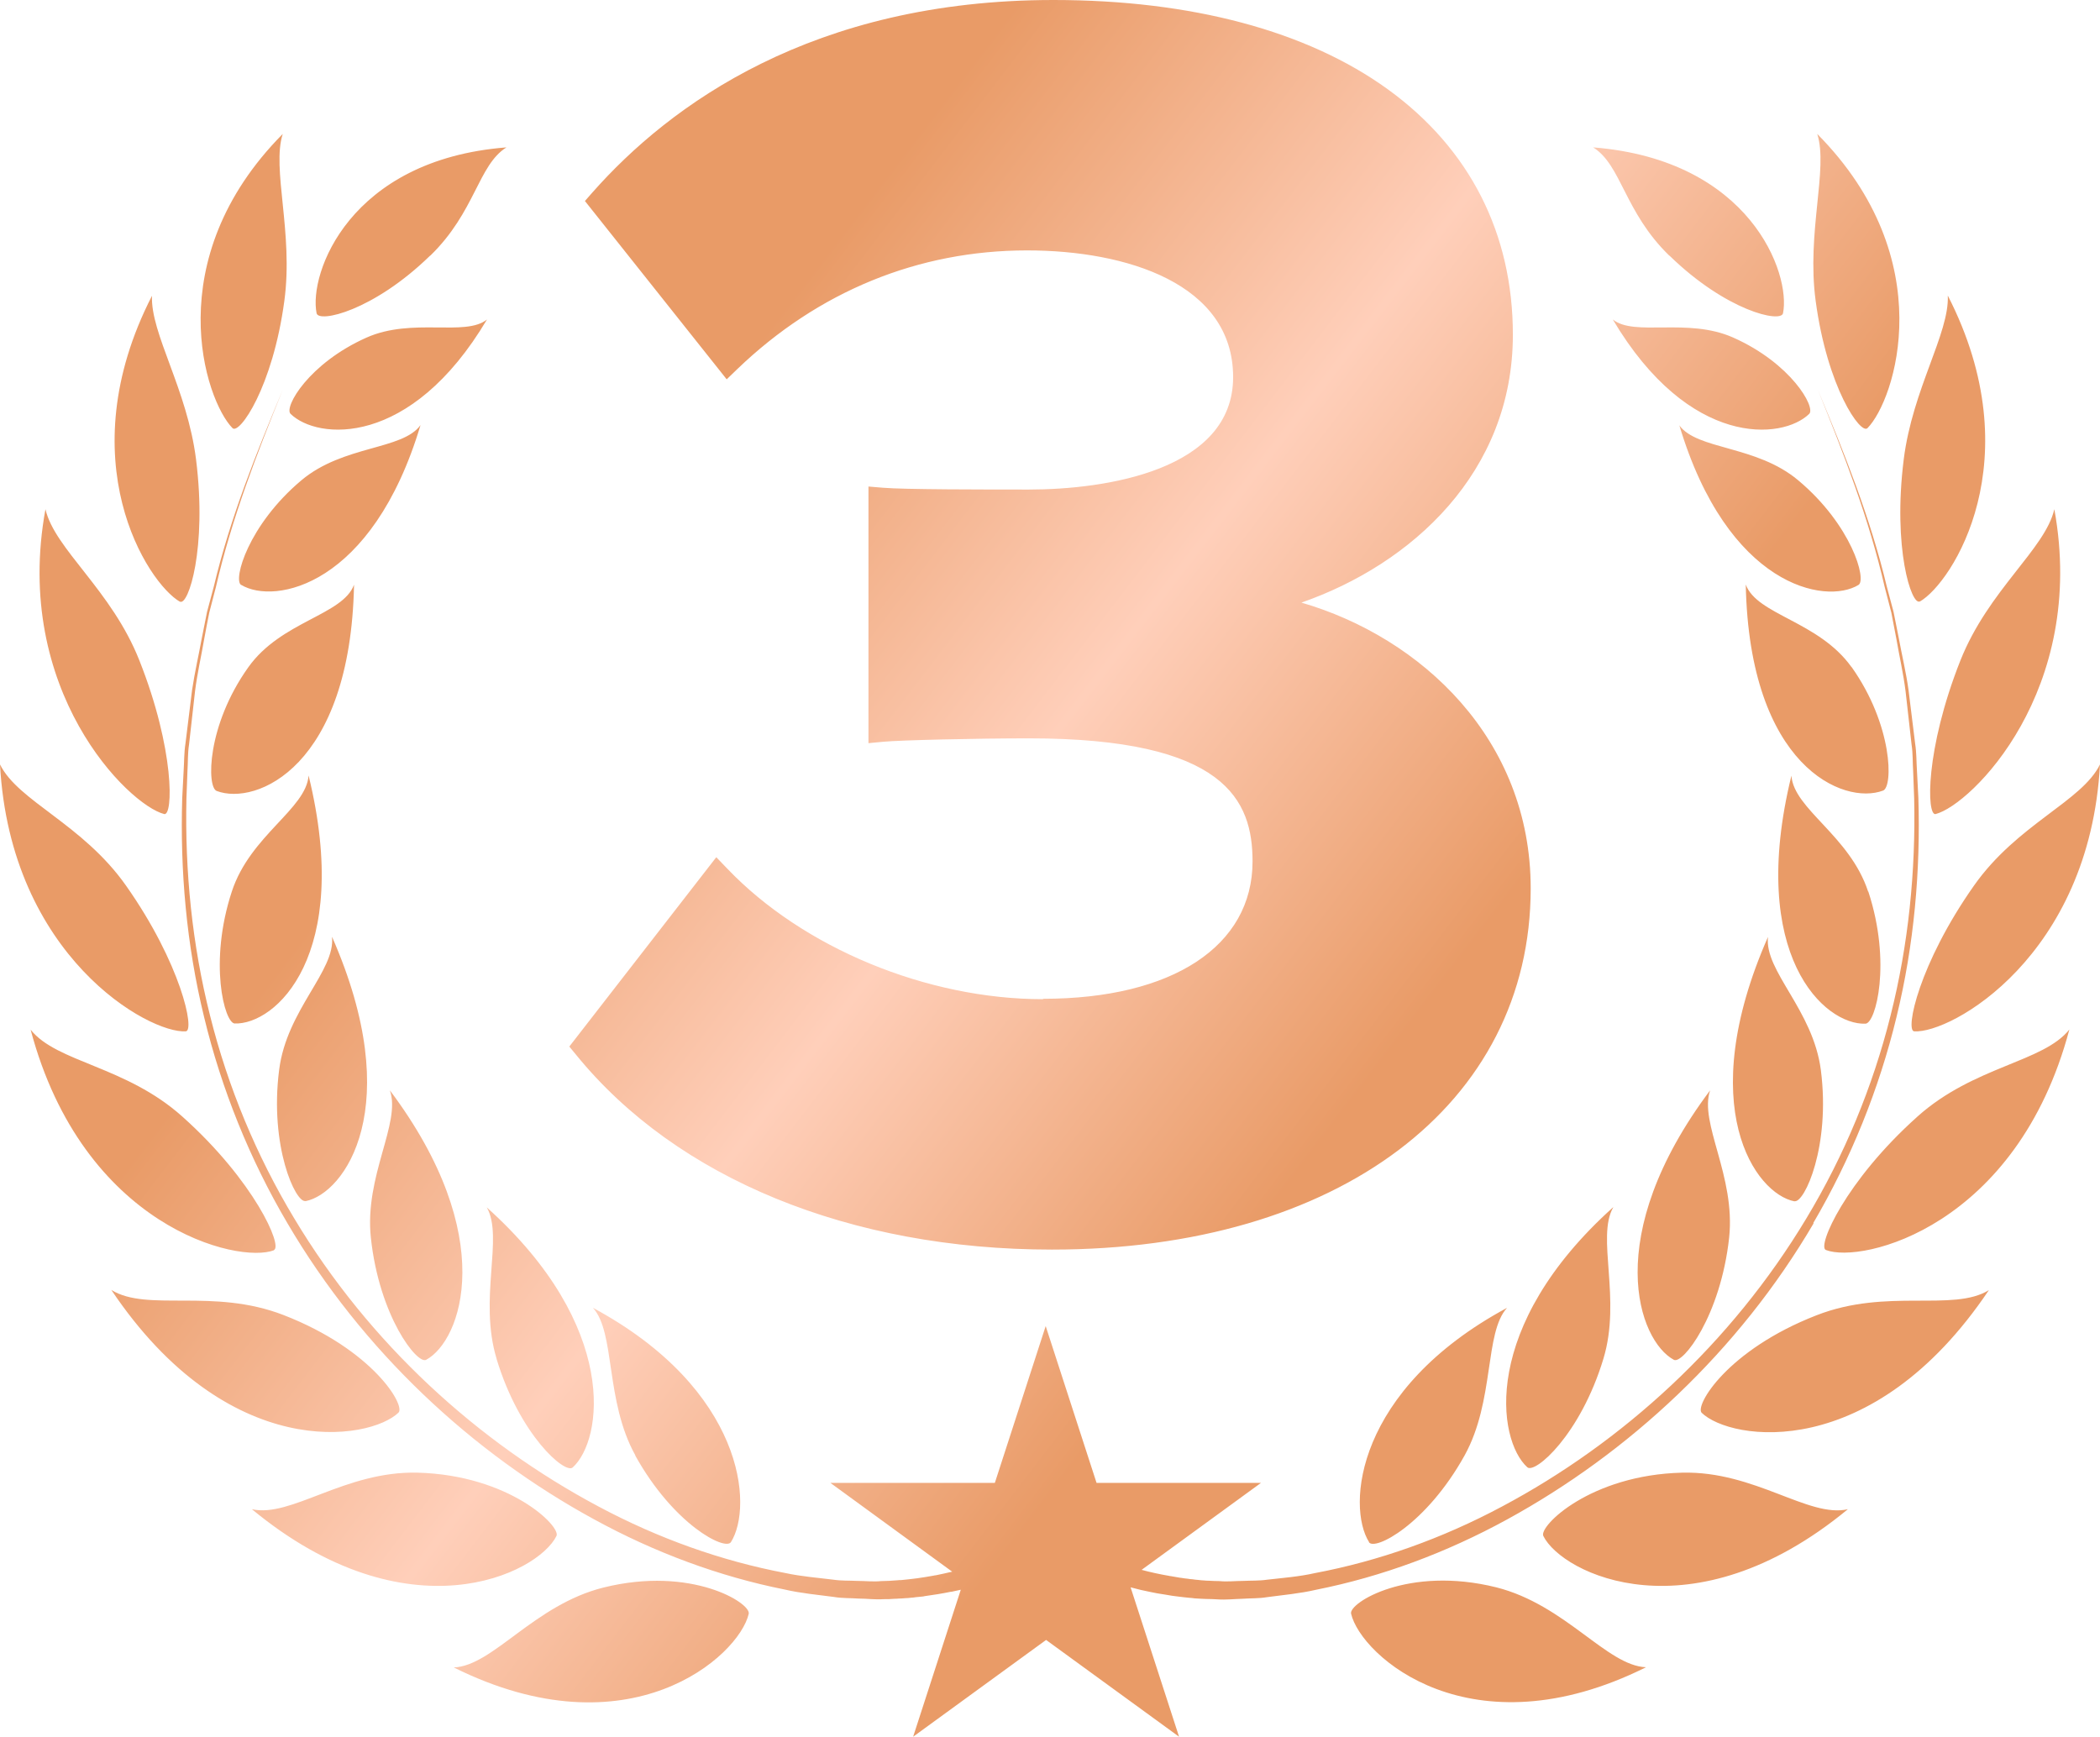 <svg width="133" height="110" viewBox="0 0 133 110" fill="none" xmlns="http://www.w3.org/2000/svg">
<path d="M102.169 76.475C101.091 78.37 102.702 82.261 101.548 86.064C100.089 90.885 97.21 93.377 96.728 92.932C94.813 91.19 93.761 84.017 102.169 76.462V76.475ZM106.012 86.128C106.57 86.433 108.967 83.355 109.512 78.395C109.931 74.478 107.597 71.133 108.307 69.06C101.37 78.319 103.767 84.92 106.012 86.128ZM105.733 16.19C109.347 19.713 112.797 20.464 112.924 19.84C113.431 17.348 110.869 10.124 100.901 9.335C102.702 10.467 102.867 13.418 105.72 16.19H105.733ZM102.144 20.235C106.988 28.4 112.898 27.866 114.585 26.212C115.004 25.793 113.431 23.007 109.766 21.379C106.874 20.095 103.513 21.341 102.144 20.235ZM30.843 20.235C29.474 21.341 26.113 20.095 23.221 21.379C19.556 23.007 17.971 25.793 18.402 26.212C20.089 27.866 25.999 28.4 30.843 20.235ZM27.254 16.19C30.108 13.418 30.273 10.467 32.074 9.335C22.118 10.111 19.544 17.335 20.051 19.84C20.178 20.464 23.627 19.713 27.242 16.19H27.254ZM40.228 92.182C42.663 96.57 45.923 98.236 46.291 97.676C47.724 95.412 47.153 88.01 37.553 82.834C38.986 84.411 38.313 88.722 40.241 92.182H40.228ZM86.697 97.676C87.052 98.248 90.324 96.57 92.759 92.182C94.674 88.722 94.002 84.411 95.448 82.834C85.847 88.01 85.276 95.412 86.709 97.676H86.697ZM31.452 86.077C32.911 90.897 35.79 93.39 36.272 92.945C38.187 91.203 39.239 84.029 30.831 76.475C31.909 78.37 30.298 82.261 31.452 86.064V86.077ZM121.586 38.104C123.653 36.921 128.688 29.112 123.361 18.721C123.463 21.112 121.129 24.648 120.571 29.087C119.861 34.733 121.066 38.384 121.586 38.091V38.104ZM122.588 51.56C124.845 50.987 132.201 43.725 130.108 32.253C129.525 34.784 125.936 37.366 124.16 41.83C121.916 47.49 122.017 51.7 122.588 51.56ZM125.023 56.087C121.535 61.035 120.647 65.283 121.231 65.321C123.539 65.486 132.341 60.59 133 48.418C131.846 50.771 127.775 52.183 125.023 56.087ZM114.991 19.052C115.727 24.546 117.845 27.56 118.276 27.115C120.013 25.347 122.981 16.445 115.092 8.483C115.803 10.683 114.408 14.715 114.991 19.052ZM117.261 42.25C115.181 39.337 111.275 38.956 110.565 37.023C110.793 48.533 116.754 51.026 119.265 50.072C119.899 49.83 119.886 45.938 117.261 42.237V42.25ZM106.354 26.924C109.411 37.137 115.6 38.333 117.705 37.048C118.238 36.73 117.274 33.258 113.888 30.422C111.224 28.184 107.483 28.514 106.342 26.924H106.354ZM118.314 56.469C117.147 52.921 113.609 51.255 113.456 49.13C110.666 60.539 115.562 64.939 118.149 64.838C118.796 64.812 119.81 60.984 118.327 56.469H118.314ZM113.659 76.081C114.281 76.195 115.942 72.608 115.321 67.775C114.826 63.96 111.732 61.505 111.973 59.343C107.242 70.09 111.161 75.61 113.659 76.093V76.081ZM114.839 77.467C117.21 73.422 119.011 68.984 120.115 64.405C121.231 59.827 121.637 55.133 121.497 50.542L121.408 48.825C121.37 48.253 121.383 47.668 121.294 47.108L120.876 43.725C120.723 42.606 120.457 41.512 120.254 40.406C120.14 39.859 120.039 39.299 119.924 38.752L119.493 37.137C118.453 32.775 116.805 28.705 115.131 24.686C116.767 28.73 118.365 32.826 119.366 37.188L119.785 38.803C119.899 39.35 119.988 39.91 120.102 40.457C120.292 41.563 120.546 42.657 120.685 43.776L121.066 47.159C121.155 47.719 121.129 48.291 121.167 48.863L121.231 50.58C121.332 55.159 120.876 59.814 119.734 64.329C118.606 68.844 116.792 73.206 114.408 77.162C109.639 85.11 102.74 91.368 95.143 95.412C91.338 97.447 87.331 98.871 83.285 99.635C82.27 99.864 81.256 99.94 80.254 100.054C79.747 100.131 79.239 100.105 78.745 100.131C78.237 100.131 77.73 100.194 77.236 100.143C77.007 100.143 76.779 100.131 76.538 100.118C76.449 100.118 76.373 100.118 76.284 100.105C76.145 100.105 76.005 100.08 75.866 100.067C75.752 100.067 75.65 100.042 75.536 100.029C75.422 100.029 75.308 100.003 75.206 99.991C75.08 99.978 74.953 99.965 74.826 99.94C74.737 99.94 74.661 99.914 74.572 99.902C74.42 99.876 74.281 99.851 74.128 99.825C74.103 99.825 74.078 99.825 74.052 99.813C73.456 99.711 72.873 99.584 72.302 99.431L79.861 93.924H69.449L66.227 83.991L63.006 93.924H52.594L60.305 99.546C59.962 99.635 59.607 99.698 59.265 99.775C59.214 99.775 59.163 99.787 59.112 99.8C58.77 99.864 58.428 99.914 58.085 99.965C57.743 100.016 57.4 100.042 57.058 100.08C56.982 100.08 56.906 100.08 56.83 100.092C56.487 100.118 56.145 100.143 55.802 100.143C55.308 100.194 54.8 100.131 54.293 100.131C53.786 100.105 53.291 100.131 52.784 100.054C51.769 99.927 50.755 99.851 49.753 99.635C45.707 98.871 41.7 97.447 37.895 95.412C30.298 91.368 23.386 85.11 18.63 77.162C16.246 73.206 14.432 68.844 13.304 64.329C12.162 59.814 11.706 55.159 11.807 50.58L11.871 48.863C11.909 48.291 11.883 47.719 11.972 47.159L12.353 43.776C12.492 42.657 12.746 41.563 12.936 40.457C13.037 39.91 13.139 39.35 13.253 38.803L13.672 37.188C14.674 32.826 16.271 28.73 17.907 24.686C16.233 28.705 14.585 32.775 13.545 37.137L13.114 38.752C12.999 39.299 12.898 39.859 12.784 40.406C12.581 41.512 12.327 42.606 12.162 43.725L11.744 47.108C11.655 47.668 11.668 48.253 11.63 48.825L11.541 50.542C11.401 55.133 11.807 59.827 12.923 64.405C14.027 68.984 15.815 73.422 18.199 77.467C22.955 85.581 29.918 92.029 37.616 96.226C41.471 98.337 45.555 99.851 49.702 100.678C50.742 100.919 51.782 101.008 52.822 101.148C53.342 101.237 53.862 101.212 54.382 101.25C54.902 101.25 55.422 101.326 55.942 101.288C56.183 101.288 56.411 101.288 56.652 101.263C56.741 101.263 56.83 101.263 56.906 101.25C57.045 101.25 57.197 101.237 57.337 101.224C57.451 101.224 57.553 101.212 57.667 101.199C57.781 101.199 57.895 101.174 58.009 101.161C58.136 101.148 58.263 101.135 58.402 101.123C58.453 101.123 58.504 101.11 58.554 101.097C59.112 101.021 59.67 100.932 60.229 100.817C60.241 100.817 60.254 100.817 60.267 100.817C60.469 100.779 60.66 100.728 60.85 100.69L57.832 110L66.253 103.87L74.674 110L71.605 100.538C71.808 100.589 71.998 100.639 72.201 100.69C72.239 100.69 72.277 100.716 72.315 100.716C72.492 100.754 72.67 100.792 72.847 100.83C72.911 100.843 72.974 100.856 73.038 100.868C73.203 100.906 73.368 100.932 73.532 100.957C73.609 100.97 73.697 100.983 73.773 100.995C73.925 101.021 74.078 101.046 74.23 101.072C74.331 101.085 74.433 101.097 74.522 101.11C74.661 101.123 74.801 101.148 74.94 101.161C75.054 101.174 75.181 101.186 75.295 101.199C75.422 101.199 75.536 101.224 75.663 101.237C75.815 101.237 75.955 101.263 76.107 101.263C76.196 101.263 76.297 101.275 76.386 101.275C76.627 101.275 76.88 101.288 77.121 101.301C77.641 101.339 78.161 101.275 78.681 101.263C79.201 101.224 79.721 101.25 80.241 101.161C81.281 101.021 82.321 100.932 83.361 100.69C87.508 99.864 91.592 98.35 95.448 96.239C103.146 92.029 110.108 85.594 114.864 77.48L114.839 77.467ZM35.244 97.282C35.536 96.684 32.277 93.428 26.443 93.275C21.839 93.161 18.44 96.15 15.954 95.59C25.834 103.755 34.065 99.686 35.244 97.282ZM25.238 89.473C25.695 89.028 23.627 85.492 17.958 83.292C13.494 81.562 9.322 83.114 7.051 81.702C14.445 92.716 23.424 91.253 25.251 89.46L25.238 89.473ZM17.349 79.171C17.92 78.942 16.107 74.796 11.554 70.726C7.965 67.508 3.602 67.305 1.94 65.219C5.263 77.721 15.092 80.074 17.362 79.184L17.349 79.171ZM38.225 100.55C33.824 101.644 31.211 105.523 28.738 105.612C39.835 111.132 46.798 104.913 47.419 102.216C47.572 101.542 43.805 99.164 38.225 100.55ZM121.434 70.726C116.881 74.796 115.067 78.955 115.638 79.171C117.908 80.061 127.737 77.708 131.06 65.206C129.398 67.292 125.035 67.508 121.446 70.713L121.434 70.726ZM11.769 65.321C12.353 65.283 11.465 61.035 7.977 56.087C5.225 52.183 1.154 50.758 0 48.418C0.659 60.59 9.461 65.486 11.769 65.321ZM107.762 89.473C109.588 91.266 118.567 92.729 125.961 81.715C123.691 83.114 119.519 81.562 115.054 83.304C109.385 85.505 107.318 89.04 107.775 89.486L107.762 89.473ZM23.488 78.395C24.02 83.368 26.417 86.433 26.988 86.128C29.233 84.92 31.63 78.306 24.693 69.06C25.416 71.133 23.069 74.478 23.488 78.395ZM106.545 93.275C100.711 93.415 97.451 96.671 97.743 97.282C98.922 99.686 107.141 103.755 117.033 95.59C114.547 96.163 111.148 93.161 106.545 93.275ZM85.568 102.204C86.189 104.9 93.165 111.119 104.249 105.599C101.776 105.51 99.151 101.644 94.763 100.538C89.182 99.151 85.416 101.53 85.568 102.204ZM14.851 64.825C17.438 64.927 22.334 60.526 19.544 49.118C19.391 51.242 15.853 52.908 14.686 56.456C13.202 60.959 14.217 64.799 14.864 64.825H14.851ZM22.422 37.035C21.712 38.969 17.806 39.337 15.726 42.263C13.088 45.964 13.088 49.855 13.722 50.097C16.233 51.051 22.194 48.558 22.422 37.048V37.035ZM10.399 51.56C10.97 51.7 11.072 47.49 8.827 41.83C7.064 37.366 3.462 34.784 2.879 32.253C0.774 43.725 8.129 50.987 10.399 51.56ZM15.282 37.048C17.4 38.32 23.576 37.137 26.633 26.924C25.492 28.514 21.75 28.184 19.087 30.422C15.713 33.258 14.75 36.73 15.27 37.048H15.282ZM11.402 38.104C11.921 38.396 13.126 34.746 12.416 29.099C11.858 24.648 9.524 21.125 9.626 18.734C4.299 29.125 9.334 36.934 11.402 38.117V38.104ZM18.009 19.052C18.592 14.728 17.197 10.683 17.907 8.483C10.019 16.445 12.987 25.347 14.724 27.115C15.155 27.56 17.273 24.534 18.009 19.052ZM19.341 76.081C21.839 75.597 25.758 70.09 21.027 59.331C21.256 61.493 18.161 63.947 17.679 67.763C17.058 72.596 18.719 76.195 19.341 76.068V76.081ZM66.05 63.286C58.707 63.286 50.856 60.043 46.05 55.006L45.365 54.294L36.056 66.287L36.487 66.809C42.866 74.656 53.849 79.146 66.621 79.146C84.756 79.146 96.944 69.95 96.944 56.266C96.944 46.803 89.994 40.368 82.423 38.167C89.398 35.738 95.815 29.926 95.815 21.201C95.815 14.779 93.076 9.411 87.901 5.66C82.79 1.959 75.46 0 66.722 0C51.478 0 42.422 6.639 37.514 12.197L37.045 12.731L46.024 24.025L46.697 23.376C51.82 18.454 58.161 15.86 65.048 15.86C71.351 15.86 78.098 17.971 78.098 23.885C78.098 29.799 69.994 31.007 65.162 31.007C62.397 31.007 57.236 31.007 55.929 30.893L55.003 30.816V47.07L55.942 46.981C56.969 46.879 61.877 46.765 65.162 46.765C77.641 46.765 79.328 50.708 79.328 54.561C79.328 59.928 74.243 63.261 66.062 63.261L66.05 63.286Z" fill="url(#paint0_linear_40_9868)"/>
<defs>
<linearGradient id="paint0_linear_40_9868" x1="15.211" y1="10.612" x2="121.288" y2="91.814" gradientUnits="userSpaceOnUse">
<stop stop-color="#E99B67"/>
<stop offset="0.245" stop-color="#E99B67"/>
<stop offset="0.47" stop-color="#FFCFBA"/>
<stop offset="0.688" stop-color="#E99B67"/>
<stop offset="1" stop-color="#E99B67"/>
</linearGradient>
</defs>
</svg>
